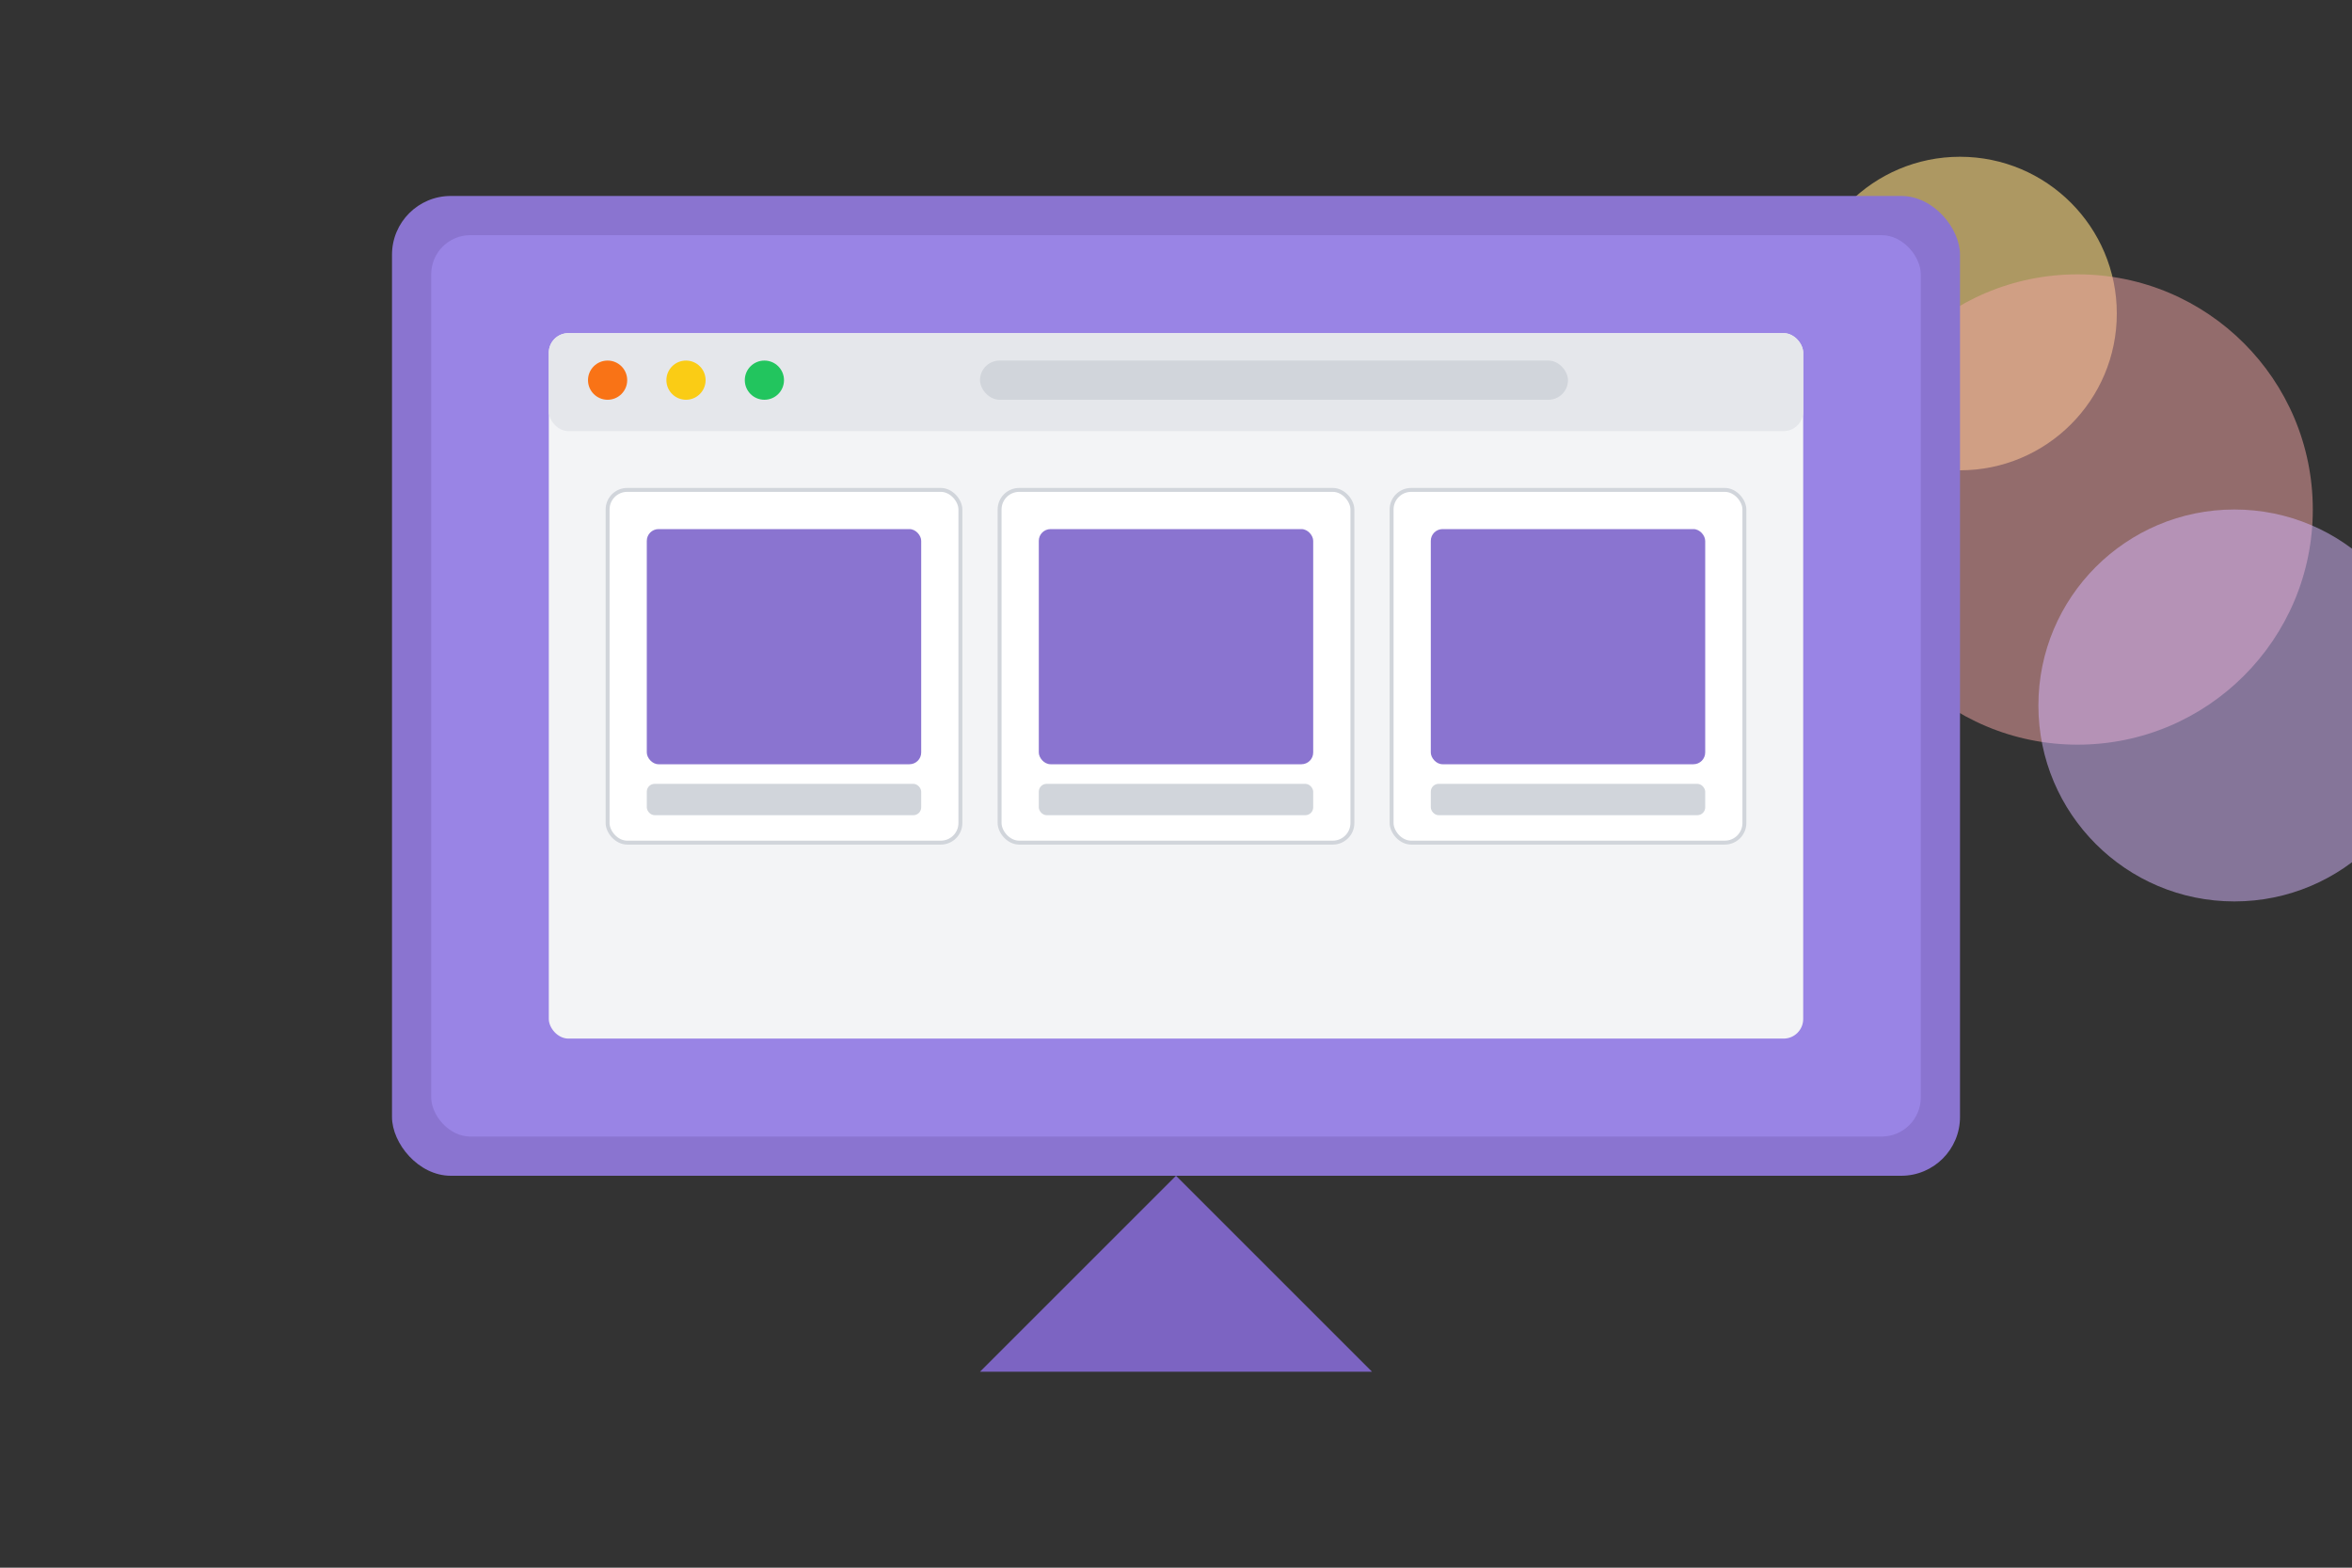 <svg width="600" height="400" viewBox="0 0 600 400" fill="none" xmlns="http://www.w3.org/2000/svg">
  <rect x="0" y="0" width="600" height="400" fill="#333333" stroke="none"/>
  <!-- Background elements -->
  <circle cx="500" cy="80" r="40" fill="#FFDC82" opacity="0.6" />
  <circle cx="530" cy="130" r="60" fill="#F5A6A6" opacity="0.5" />
  <circle cx="570" cy="180" r="50" fill="#D9B8FF" opacity="0.5" />
  
  <!-- E-commerce display/monitor -->
  <rect x="100" y="50" width="400" height="250" rx="15" fill="#8A74D0" />
  <rect x="110" y="60" width="380" height="230" rx="10" fill="#9984E5" />
  
  <!-- Monitor stand -->
  <path d="M300 300L350 350H250L300 300Z" fill="#7C64C2" />
  
  <!-- Screen content outline -->
  <rect x="140" y="85" width="320" height="180" rx="5" fill="#F3F4F6" />
  
  <!-- Top navigation bar -->
  <rect x="140" y="85" width="320" height="25" rx="5" fill="#E5E7EB" />
  <circle cx="155" cy="97" r="5" fill="#F97316" />
  <circle cx="175" cy="97" r="5" fill="#FACC15" />
  <circle cx="195" cy="97" r="5" fill="#22C55E" />
  <rect x="250" y="92" width="150" height="10" rx="5" fill="#D1D5DB" />
  
  <!-- Grid of products -->
  <rect x="155" y="125" width="90" height="90" rx="5" fill="#FFFFFF" stroke="#D1D5DB" />
  <rect x="165" y="135" width="70" height="60" rx="3" fill="#8A74D0" />
  <rect x="165" y="200" width="70" height="8" rx="2" fill="#D1D5DB" />
  
  <rect x="255" y="125" width="90" height="90" rx="5" fill="#FFFFFF" stroke="#D1D5DB" />
  <rect x="265" y="135" width="70" height="60" rx="3" fill="#8A74D0" />
  <rect x="265" y="200" width="70" height="8" rx="2" fill="#D1D5DB" />
  
  <rect x="355" y="125" width="90" height="90" rx="5" fill="#FFFFFF" stroke="#D1D5DB" />
  <rect x="365" y="135" width="70" height="60" rx="3" fill="#8A74D0" />
  <rect x="365" y="200" width="70" height="8" rx="2" fill="#D1D5DB" />
  
</svg> 